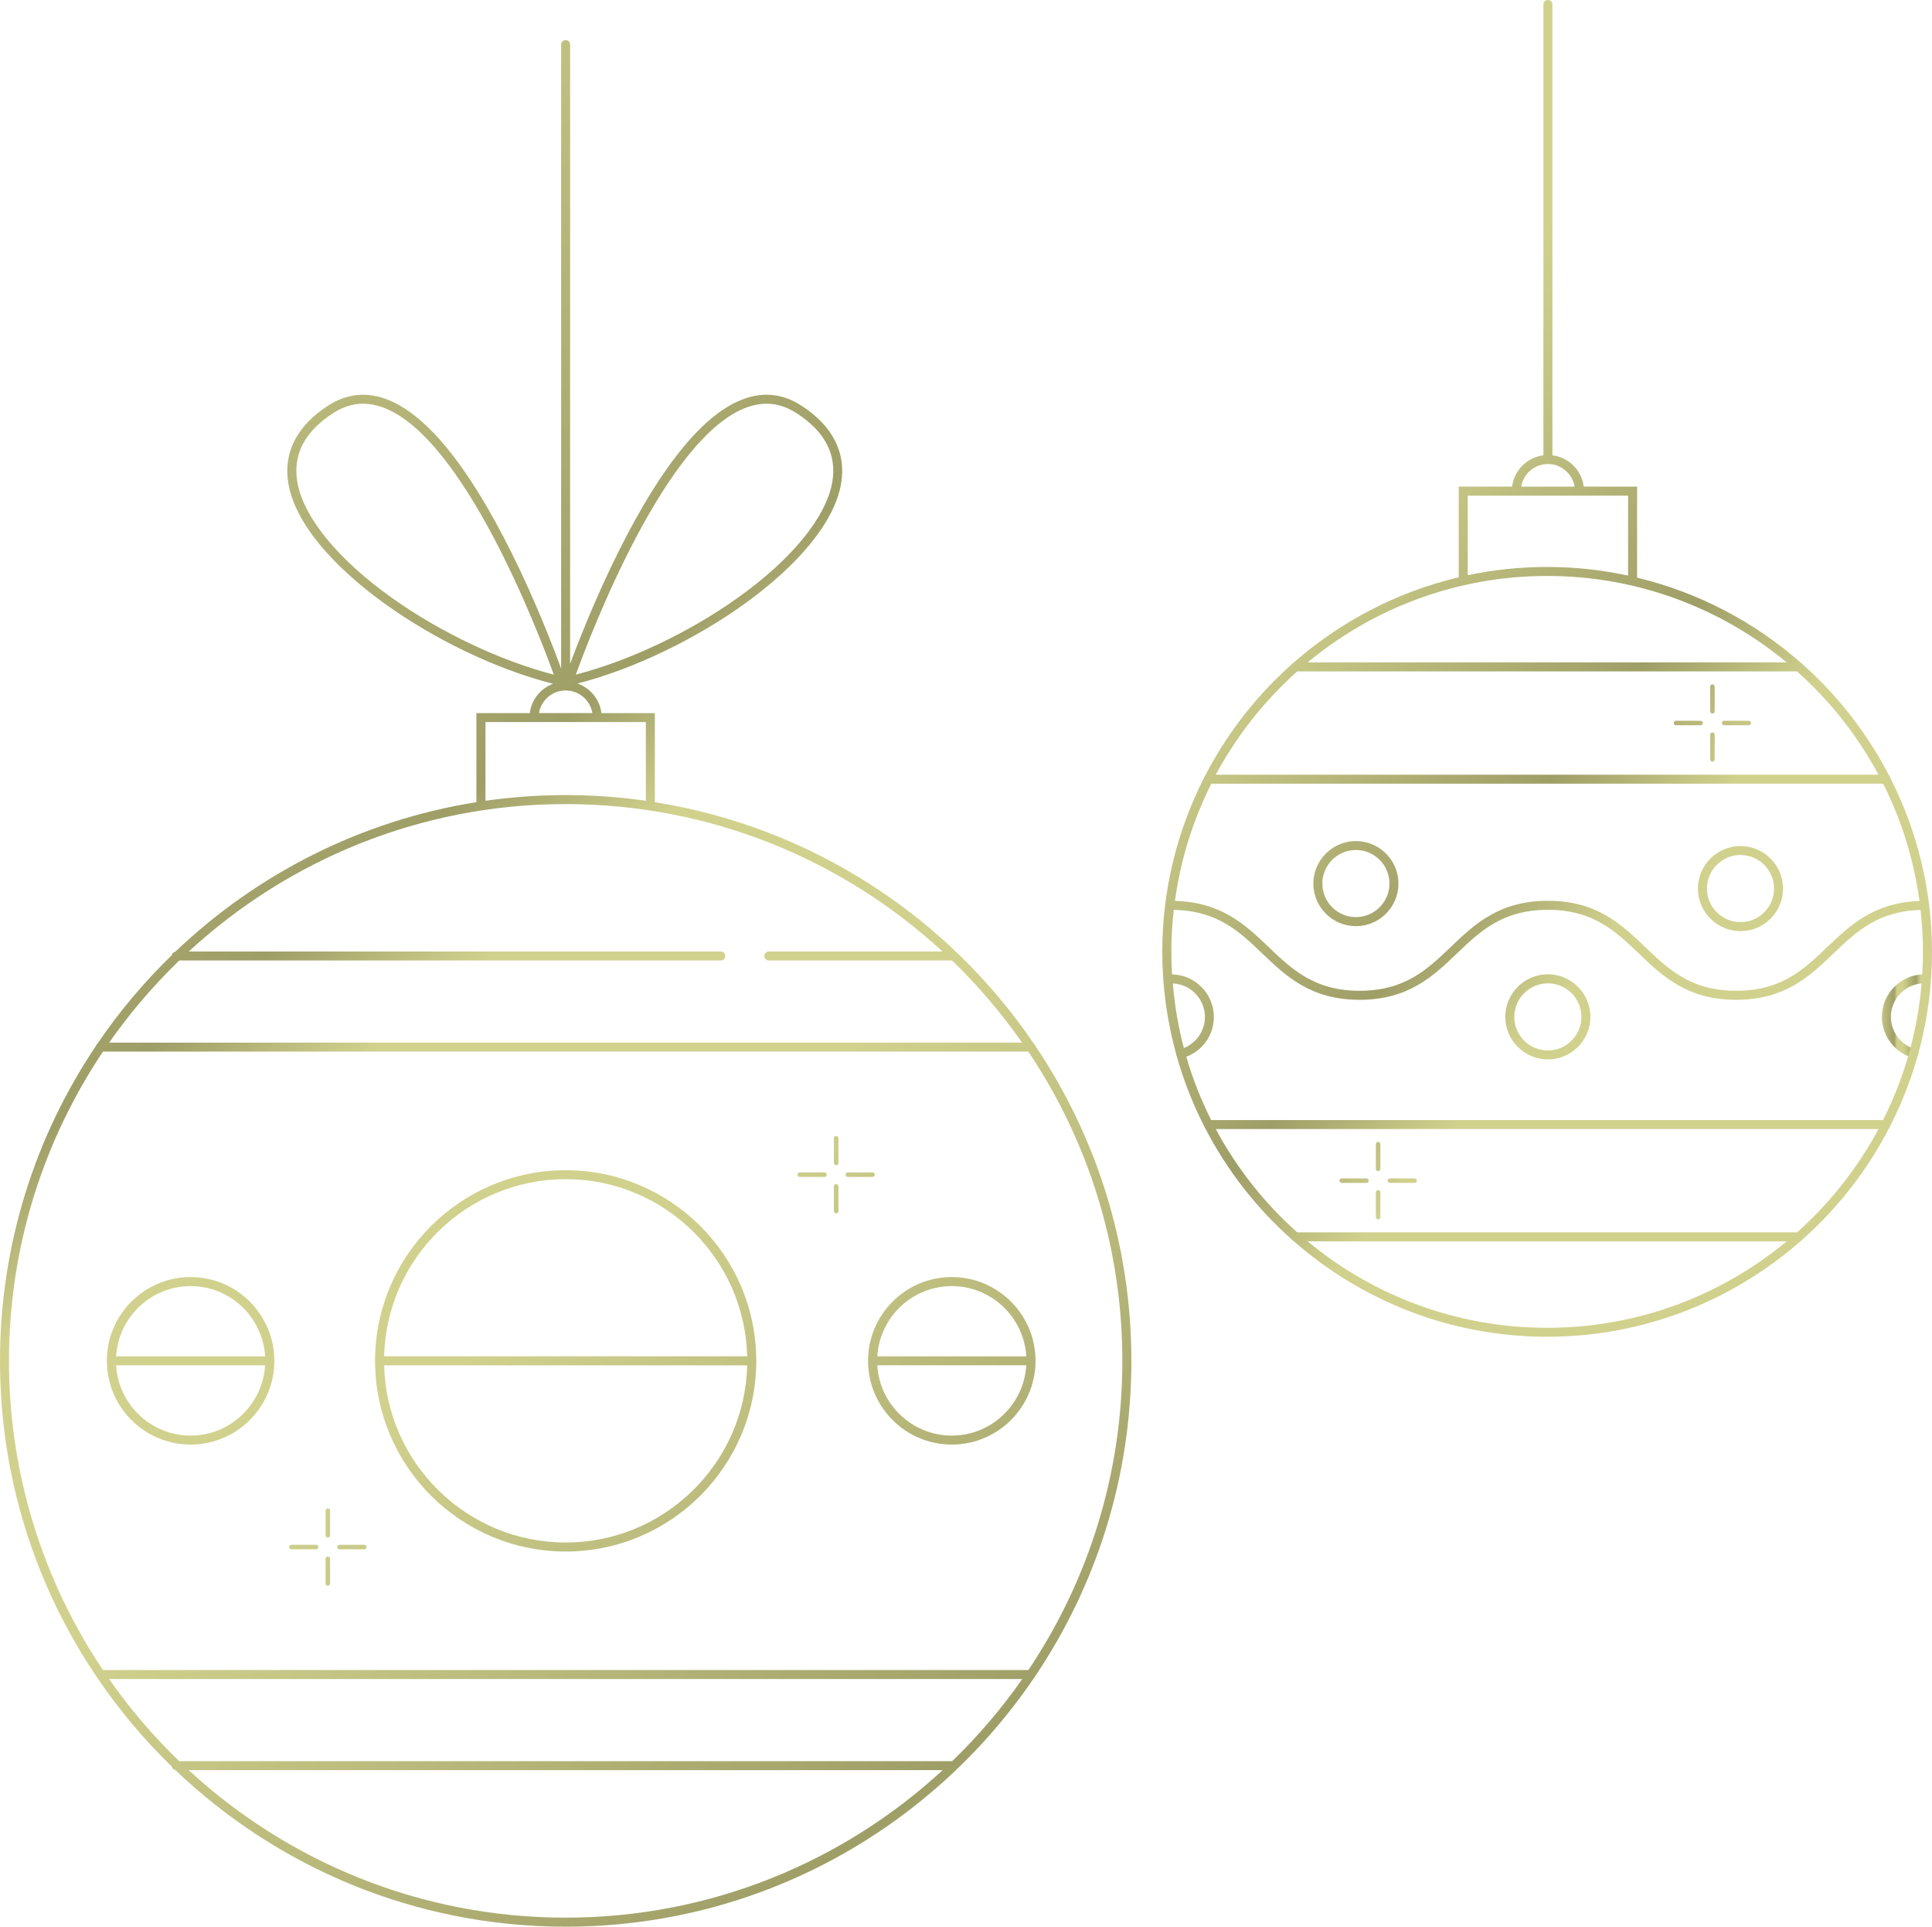 <?xml version="1.0" encoding="UTF-8"?> <svg xmlns="http://www.w3.org/2000/svg" xmlns:xlink="http://www.w3.org/1999/xlink" id="_Слой_2" data-name="Слой 2" viewBox="0 0 429.56 428.29"><defs><style> .cls-1 { fill: url(#_Безымянный_градиент_64-10); } .cls-2 { fill: url(#_Безымянный_градиент_64-12); } .cls-3 { fill: url(#_Безымянный_градиент_64-11); } .cls-4 { fill: url(#_Безымянный_градиент_64-13); } .cls-5 { fill: url(#_Безымянный_градиент_66-11); } .cls-6 { fill: url(#_Безымянный_градиент_66-10); } .cls-7 { fill: url(#_Безымянный_градиент_66-12); } .cls-8 { fill: url(#_Безымянный_градиент_66); } .cls-9 { fill: url(#_Безымянный_градиент_64); } .cls-10 { fill: url(#_Безымянный_градиент_66-6); } .cls-11 { fill: url(#_Безымянный_градиент_66-8); } .cls-12 { fill: url(#_Безымянный_градиент_66-9); } .cls-13 { fill: url(#_Безымянный_градиент_66-7); } .cls-14 { fill: url(#_Безымянный_градиент_66-2); } .cls-15 { fill: url(#_Безымянный_градиент_66-5); } .cls-16 { fill: url(#_Безымянный_градиент_66-4); } .cls-17 { fill: url(#_Безымянный_градиент_66-3); } .cls-18 { fill: url(#_Безымянный_градиент_64-2); } .cls-19 { fill: url(#_Безымянный_градиент_64-5); } .cls-20 { fill: url(#_Безымянный_градиент_64-6); } .cls-21 { fill: url(#_Безымянный_градиент_64-4); } .cls-22 { fill: url(#_Безымянный_градиент_64-9); } .cls-23 { fill: url(#_Безымянный_градиент_64-7); } .cls-24 { fill: url(#_Безымянный_градиент_64-3); } .cls-25 { fill: url(#_Безымянный_градиент_64-8); } </style><linearGradient id="_Безымянный_градиент_64" data-name="Безымянный градиент 64" x1="418.42" y1="225.88" x2="428.88" y2="225.88" gradientUnits="userSpaceOnUse"><stop offset="0" stop-color="#c4c484"></stop><stop offset=".26" stop-color="#9e9e67"></stop><stop offset=".32" stop-color="#d1d18e"></stop><stop offset=".45" stop-color="#d1d18e"></stop><stop offset=".72" stop-color="#9e9e67"></stop><stop offset=".83" stop-color="#d1d18e"></stop></linearGradient><linearGradient id="_Безымянный_градиент_64-2" data-name="Безымянный градиент 64" x1="206.71" y1="13.71" x2="430.9" y2="196.21" xlink:href="#_Безымянный_градиент_64"></linearGradient><linearGradient id="_Безымянный_градиент_64-3" data-name="Безымянный градиент 64" x1="201.47" y1="20.14" x2="425.66" y2="202.65" xlink:href="#_Безымянный_градиент_64"></linearGradient><linearGradient id="_Безымянный_градиент_64-4" data-name="Безымянный градиент 64" x1="206.22" y1="14.3" x2="430.42" y2="196.81" xlink:href="#_Безымянный_градиент_64"></linearGradient><linearGradient id="_Безымянный_градиент_64-5" data-name="Безымянный градиент 64" x1="201.95" y1="19.54" x2="426.15" y2="202.05" xlink:href="#_Безымянный_градиент_64"></linearGradient><linearGradient id="_Безымянный_градиент_64-6" data-name="Безымянный градиент 64" x1="127.28" y1="111.28" x2="351.47" y2="293.78" xlink:href="#_Безымянный_градиент_64"></linearGradient><linearGradient id="_Безымянный_градиент_64-7" data-name="Безымянный градиент 64" x1="122.04" y1="117.72" x2="346.23" y2="300.22" xlink:href="#_Безымянный_градиент_64"></linearGradient><linearGradient id="_Безымянный_градиент_64-8" data-name="Безымянный градиент 64" x1="126.79" y1="111.88" x2="350.99" y2="294.38" xlink:href="#_Безымянный_градиент_64"></linearGradient><linearGradient id="_Безымянный_градиент_64-9" data-name="Безымянный градиент 64" x1="122.52" y1="117.12" x2="346.72" y2="299.62" xlink:href="#_Безымянный_градиент_64"></linearGradient><linearGradient id="_Безымянный_градиент_64-10" data-name="Безымянный градиент 64" x1="189.45" y1="34.91" x2="413.64" y2="217.41" xlink:href="#_Безымянный_градиент_64"></linearGradient><linearGradient id="_Безымянный_градиент_64-11" data-name="Безымянный градиент 64" x1="155.02" y1="77.2" x2="379.21" y2="259.71" xlink:href="#_Безымянный_градиент_64"></linearGradient><linearGradient id="_Безымянный_градиент_64-12" data-name="Безымянный градиент 64" x1="157.52" y1="74.12" x2="381.72" y2="256.63" xlink:href="#_Безымянный_градиент_64"></linearGradient><linearGradient id="_Безымянный_градиент_64-13" data-name="Безымянный градиент 64" x1="188.56" y1="36" x2="412.75" y2="218.51" xlink:href="#_Безымянный_градиент_64"></linearGradient><linearGradient id="_Безымянный_градиент_66" data-name="Безымянный градиент 66" x1="32.76" y1="63.55" x2="351.89" y2="464.11" gradientUnits="userSpaceOnUse"><stop offset="0" stop-color="#c4c484"></stop><stop offset=".26" stop-color="#9e9e67"></stop><stop offset=".32" stop-color="#d1d18e"></stop><stop offset=".45" stop-color="#d1d18e"></stop><stop offset=".72" stop-color="#9e9e67"></stop><stop offset=".79" stop-color="#caca89"></stop><stop offset=".92" stop-color="#9e9e67"></stop><stop offset="1" stop-color="#d1d18e"></stop></linearGradient><linearGradient id="_Безымянный_градиент_66-2" data-name="Безымянный градиент 66" x1="27.55" y1="67.7" x2="346.67" y2="468.27" xlink:href="#_Безымянный_градиент_66"></linearGradient><linearGradient id="_Безымянный_градиент_66-3" data-name="Безымянный градиент 66" x1="33.43" y1="63.02" x2="352.55" y2="463.58" xlink:href="#_Безымянный_градиент_66"></linearGradient><linearGradient id="_Безымянный_градиент_66-4" data-name="Безымянный градиент 66" x1="26.88" y1="68.23" x2="346" y2="468.8" xlink:href="#_Безымянный_градиент_66"></linearGradient><linearGradient id="_Безымянный_градиент_66-5" data-name="Безымянный градиент 66" x1="-76.71" y1="150.76" x2="242.41" y2="551.33" xlink:href="#_Безымянный_градиент_66"></linearGradient><linearGradient id="_Безымянный_градиент_66-6" data-name="Безымянный градиент 66" x1="-81.92" y1="154.92" x2="237.2" y2="555.48" xlink:href="#_Безымянный_градиент_66"></linearGradient><linearGradient id="_Безымянный_градиент_66-7" data-name="Безымянный градиент 66" x1="-76.04" y1="150.23" x2="243.08" y2="550.8" xlink:href="#_Безымянный_градиент_66"></linearGradient><linearGradient id="_Безымянный_градиент_66-8" data-name="Безымянный градиент 66" x1="-82.59" y1="155.45" x2="236.53" y2="556.01" xlink:href="#_Безымянный_градиент_66"></linearGradient><linearGradient id="_Безымянный_градиент_66-9" data-name="Безымянный градиент 66" x1="-4.27" y1="93.06" x2="314.85" y2="493.62" xlink:href="#_Безымянный_градиент_66"></linearGradient><linearGradient id="_Безымянный_градиент_66-10" data-name="Безымянный градиент 66" x1="-26.8" y1="111" x2="292.32" y2="511.57" xlink:href="#_Безымянный_градиент_66"></linearGradient><linearGradient id="_Безымянный_градиент_66-11" data-name="Безымянный градиент 66" x1="-77.81" y1="151.64" x2="241.31" y2="552.21" xlink:href="#_Безымянный_градиент_66"></linearGradient><linearGradient id="_Безымянный_градиент_66-12" data-name="Безымянный градиент 66" x1="25.72" y1="69.16" x2="344.84" y2="469.73" xlink:href="#_Безымянный_градиент_66"></linearGradient></defs><g id="OBJECTS"><g><g><path class="cls-9" d="m425.51,235.17c-.09,0-.19-.01-.28-.04-4.01-1.17-6.81-4.91-6.81-9.09,0-5.22,4.25-9.46,9.46-9.46.55,0,1,.45,1,1s-.45,1-1,1c-4.12,0-7.46,3.35-7.46,7.46,0,3.3,2.21,6.24,5.37,7.17.53.15.83.71.68,1.24-.13.44-.53.72-.96.72Z"></path><path class="cls-18" d="m380.74,158.62c.28,0,.5-.22.5-.5v-5.49c0-.28-.22-.5-.5-.5s-.5.22-.5.5v5.49c0,.28.22.5.5.5Z"></path><path class="cls-24" d="m380.74,169.32c.28,0,.5-.22.5-.5v-5.49c0-.28-.22-.5-.5-.5s-.5.22-.5.5v5.49c0,.28.22.5.5.5Z"></path><path class="cls-21" d="m383.34,161.22h5.49c.28,0,.5-.22.5-.5s-.22-.5-.5-.5h-5.49c-.28,0-.5.22-.5.5s.22.5.5.5Z"></path><path class="cls-19" d="m372.64,161.22h5.49c.28,0,.5-.22.5-.5s-.22-.5-.5-.5h-5.49c-.28,0-.5.22-.5.5s.22.5.5.5Z"></path><path class="cls-20" d="m306.41,253.85c-.28,0-.5.22-.5.5v5.49c0,.28.22.5.5.5s.5-.22.5-.5v-5.49c0-.28-.22-.5-.5-.5Z"></path><path class="cls-23" d="m306.41,264.56c-.28,0-.5.22-.5.5v5.49c0,.28.22.5.5.5s.5-.22.5-.5v-5.49c0-.28-.22-.5-.5-.5Z"></path><path class="cls-25" d="m314.51,261.95h-5.49c-.28,0-.5.22-.5.5s.22.5.5.5h5.49c.28,0,.5-.22.5-.5s-.22-.5-.5-.5Z"></path><path class="cls-22" d="m303.81,261.95h-5.49c-.28,0-.5.22-.5.5s.22.5.5.5h5.49c.28,0,.5-.22.5-.5s-.22-.5-.5-.5Z"></path><path class="cls-1" d="m420.32,250.2c5.9-11.61,9.24-24.72,9.24-38.61s-3.35-27-9.24-38.6c-.04-.19-.12-.36-.25-.5-4.86-9.41-11.4-17.81-19.24-24.79-.11-.16-.25-.3-.44-.38-10.27-9.02-22.69-15.62-36.4-18.91v-20.24h-11.87c-.45-3.63-3.33-6.51-6.96-6.96V1c0-.55-.45-1-1-1s-1,.45-1,1v100.21c-3.63.45-6.51,3.33-6.96,6.96h-11.87v20.16c-13.84,3.27-26.38,9.9-36.73,18.99-.18.08-.33.21-.44.38-7.84,6.98-14.38,15.38-19.24,24.79-.13.13-.21.31-.26.5-5.89,11.61-9.24,24.72-9.24,38.6,0,7.89,1.09,15.52,3.1,22.78,0,.04,0,.09,0,.13.02.07.05.13.09.2,1.52,5.4,3.55,10.59,6.05,15.5.04.18.12.36.25.48,4.86,9.42,11.41,17.83,19.26,24.81.11.15.24.29.42.36,15.07,13.25,34.81,21.3,56.4,21.3s41.33-8.06,56.4-21.3c.17-.07.31-.21.42-.36,7.85-6.99,14.4-15.39,19.26-24.81.13-.13.2-.3.25-.48Zm-1.62-1.22h-149.41c-2.25-4.48-4.11-9.18-5.53-14.07,3.66-1.37,6.13-4.87,6.13-8.85,0-5.16-4.16-9.37-9.3-9.46-.1-1.66-.16-3.32-.16-5,0-3.16.19-6.27.54-9.34,9.7.17,14.57,4.8,19.7,9.71,5.29,5.05,10.76,10.28,21.62,10.28s16.33-5.22,21.62-10.28c5.23-5,10.18-9.72,20.24-9.72s15.01,4.72,20.24,9.72c5.29,5.05,10.76,10.28,21.62,10.28s16.34-5.22,21.62-10.28c5.08-4.85,9.9-9.43,19.38-9.7.34,3.07.53,6.18.53,9.33,0,13.43-3.2,26.13-8.86,37.38Zm-157.95-30.37c3.97.17,7.15,3.44,7.15,7.45,0,3.08-1.89,5.79-4.68,6.91-1.23-4.64-2.05-9.44-2.46-14.36Zm8.55-44.4h149.4c4.04,8.04,6.82,16.81,8.08,26.07-10.12.35-15.41,5.37-20.51,10.24-5.23,5-10.18,9.72-20.24,9.72s-15.01-4.72-20.24-9.72c-5.29-5.05-10.76-10.28-21.62-10.28s-16.33,5.22-21.62,10.28c-5.23,5-10.18,9.72-20.24,9.72s-15.01-4.72-20.24-9.72c-5.16-4.93-10.5-10-20.83-10.25,1.26-9.25,4.04-18.02,8.08-26.06Zm74.7-46.18c20.22,0,38.78,7.22,53.25,19.22h-106.51c14.47-12,33.03-19.22,53.25-19.22Zm.16-24.88c2.98,0,5.46,2.18,5.94,5.03h-11.88c.48-2.85,2.96-5.03,5.94-5.03Zm-17.83,7.03h35.66v17.77c-5.8-1.25-11.82-1.92-17.99-1.92s-11.96.64-17.67,1.84v-17.7Zm-37.9,39.07h111.12c7.3,6.51,13.45,14.27,18.11,22.96h-147.35c4.66-8.68,10.82-16.45,18.11-22.96Zm2.3,126.69h106.52c-14.47,12-33.04,19.22-53.26,19.22s-38.79-7.22-53.26-19.22Zm108.83-2h-111.14c-7.3-6.51-13.45-14.27-18.11-22.96h147.36c-4.66,8.68-10.81,16.45-18.11,22.96Z"></path><path class="cls-3" d="m301.47,205.88c5.22,0,9.46-4.25,9.46-9.46s-4.25-9.46-9.46-9.46-9.46,4.25-9.46,9.46,4.25,9.46,9.46,9.46Zm0-16.93c4.12,0,7.46,3.35,7.46,7.46s-3.35,7.46-7.46,7.46-7.46-3.35-7.46-7.46,3.35-7.46,7.46-7.46Z"></path><path class="cls-2" d="m344.15,216.58c-5.22,0-9.46,4.25-9.46,9.46s4.25,9.46,9.46,9.46,9.46-4.25,9.46-9.46-4.25-9.46-9.46-9.46Zm0,16.93c-4.12,0-7.46-3.35-7.46-7.46s3.35-7.46,7.46-7.46,7.46,3.35,7.46,7.46-3.35,7.46-7.46,7.46Z"></path><path class="cls-4" d="m386.98,206.99c5.22,0,9.46-4.25,9.46-9.46s-4.25-9.46-9.46-9.46-9.46,4.25-9.46,9.46,4.25,9.46,9.46,9.46Zm0-16.93c4.12,0,7.46,3.35,7.46,7.46s-3.35,7.46-7.46,7.46-7.46-3.35-7.46-7.46,3.35-7.46,7.46-7.46Z"></path></g><g><path class="cls-8" d="m185.91,259.02c.28,0,.5-.22.5-.5v-5.49c0-.28-.22-.5-.5-.5s-.5.22-.5.5v5.49c0,.28.22.5.5.5Z"></path><path class="cls-14" d="m185.91,269.72c.28,0,.5-.22.5-.5v-5.49c0-.28-.22-.5-.5-.5s-.5.22-.5.5v5.49c0,.28.22.5.5.5Z"></path><path class="cls-17" d="m188.51,261.62h5.49c.28,0,.5-.22.5-.5s-.22-.5-.5-.5h-5.49c-.28,0-.5.22-.5.5s.22.5.5.5Z"></path><path class="cls-16" d="m177.81,261.62h5.49c.28,0,.5-.22.5-.5s-.22-.5-.5-.5h-5.49c-.28,0-.5.22-.5.5s.22.5.5.5Z"></path><path class="cls-15" d="m72.89,341.79c.28,0,.5-.22.5-.5v-5.49c0-.28-.22-.5-.5-.5s-.5.22-.5.5v5.49c0,.28.22.5.5.5Z"></path><path class="cls-10" d="m72.89,352.49c.28,0,.5-.22.5-.5v-5.49c0-.28-.22-.5-.5-.5s-.5.22-.5.5v5.49c0,.28.22.5.5.5Z"></path><path class="cls-13" d="m75.5,344.39h5.49c.28,0,.5-.22.5-.5s-.22-.5-.5-.5h-5.49c-.28,0-.5.22-.5.5s.22.5.5.5Z"></path><path class="cls-11" d="m64.8,344.39h5.49c.28,0,.5-.22.5-.5s-.22-.5-.5-.5h-5.49c-.28,0-.5.22-.5.5s.22.5.5.5Z"></path><path class="cls-12" d="m230.18,232.47c-.06-.19-.17-.34-.31-.46-19.11-28.13-49.31-48.13-84.27-53.69v-19.8h-11.87c-.38-3.07-2.5-5.59-5.33-6.58,25.04-6.43,55.57-26.78,58.61-44.44,1.18-6.87-1.89-12.88-8.89-17.37-3.96-2.54-8.18-3.05-12.55-1.52-8.91,3.11-18.37,14.6-28.12,34.15-5.02,10.08-8.83,19.81-10.69,24.81V9.91c0-.55-.45-1-1-1s-1,.45-1,1v138.73c-1.67-4.58-5.67-15.03-11.08-25.88-9.74-19.55-19.2-31.04-28.12-34.15-4.37-1.53-8.59-1.01-12.55,1.52-7,4.49-10.07,10.5-8.89,17.37,3.05,17.71,33.76,38.13,58.85,44.5-2.76,1.02-4.8,3.51-5.18,6.52h-11.87v19.8c-25.73,4.09-48.89,16.01-66.94,33.24-.39.08-.69.37-.78.76-6.16,5.98-11.71,12.58-16.55,19.7-.15.12-.26.28-.31.46C7.88,252.51,0,276.61,0,302.52s7.88,50.02,21.37,70.06c.06.16.15.3.28.41,4.85,7.14,10.41,13.75,16.59,19.75.09.37.37.64.74.72,22.59,21.57,53.17,34.83,86.8,34.83,43.26,0,81.48-21.95,104.12-55.3.13-.11.22-.25.28-.41,13.49-20.03,21.37-44.14,21.37-70.06s-7.88-50.01-21.36-70.04Zm-63.94-141.98c1.44-.5,2.83-.75,4.2-.75,2.26,0,4.45.69,6.61,2.07,6.36,4.08,9.05,9.24,8,15.34-1.34,7.8-9,17.18-21.02,25.74-10.82,7.71-24.14,14.01-36,17.07,3.38-9.32,20.11-53.16,38.21-59.48Zm-100.13,16.66c-1.05-6.1,1.64-11.27,8-15.34,2.16-1.38,4.34-2.07,6.61-2.07,1.37,0,2.76.25,4.2.75,18.11,6.32,34.84,50.16,38.21,59.48-11.86-3.07-25.18-9.37-36-17.07-12.01-8.56-19.68-17.94-21.02-25.74Zm59.66,46.33c2.98,0,5.46,2.18,5.94,5.03h-11.88c.48-2.85,2.96-5.03,5.94-5.03Zm-17.83,7.03h35.66v17.5c-5.83-.83-11.78-1.27-17.83-1.27s-12,.44-17.83,1.27v-17.5Zm-68.09,53h120.41c.55,0,1-.45,1-1s-.45-1-1-1H41.97c22.06-20.33,51.5-32.77,83.79-32.77s61.73,12.44,83.79,32.77h-38.6c-.55,0-1,.45-1,1s.45,1,1,1h40.66s.03,0,.05-.01c5.76,5.56,10.99,11.68,15.59,18.27H24.27c4.6-6.58,9.82-12.69,15.58-18.25Zm-16.95,20.25h205.74c13.19,19.68,20.9,43.33,20.9,68.75s-7.7,49.05-20.88,68.72H22.88c-13.18-19.67-20.88-43.32-20.88-68.72s7.71-49.07,20.9-68.75Zm19.05,159.73h167.64c-22.06,20.34-51.51,32.79-83.82,32.79s-61.76-12.45-83.82-32.79Zm169.74-1.99s-.05-.01-.07-.01H39.83c-5.76-5.56-10.98-11.68-15.57-18.25h203.02c-4.6,6.59-9.83,12.7-15.59,18.27Z"></path><path class="cls-6" d="m125.77,344.89c23.37,0,42.38-19.01,42.38-42.38s-19.01-42.38-42.38-42.38-42.38,19.01-42.38,42.38,19.01,42.38,42.38,42.38Zm0-2c-21.93,0-39.82-17.58-40.36-39.38h80.72c-.53,21.81-18.43,39.38-40.36,39.38Zm0-80.77c21.93,0,39.82,17.58,40.36,39.38h-80.72c.53-21.81,18.43-39.38,40.36-39.38Z"></path><path class="cls-5" d="m42.38,321.12c10.27,0,18.62-8.35,18.62-18.62s-8.35-18.62-18.62-18.62-18.62,8.35-18.62,18.62,8.35,18.62,18.62,18.62Zm0-2c-8.83,0-16.04-6.92-16.57-15.62h33.13c-.52,8.7-7.74,15.62-16.57,15.62Zm0-33.23c8.82,0,16.04,6.92,16.57,15.62H25.82c.52-8.7,7.74-15.62,16.57-15.62Z"></path><path class="cls-7" d="m211.62,321.12c10.27,0,18.62-8.35,18.62-18.62s-8.35-18.62-18.62-18.62-18.62,8.35-18.62,18.62,8.35,18.62,18.62,18.62Zm0-2c-8.83,0-16.04-6.92-16.57-15.62h33.13c-.52,8.7-7.74,15.62-16.57,15.62Zm0-33.23c8.82,0,16.04,6.92,16.57,15.62h-33.13c.52-8.7,7.74-15.62,16.57-15.62Z"></path></g></g></g></svg> 